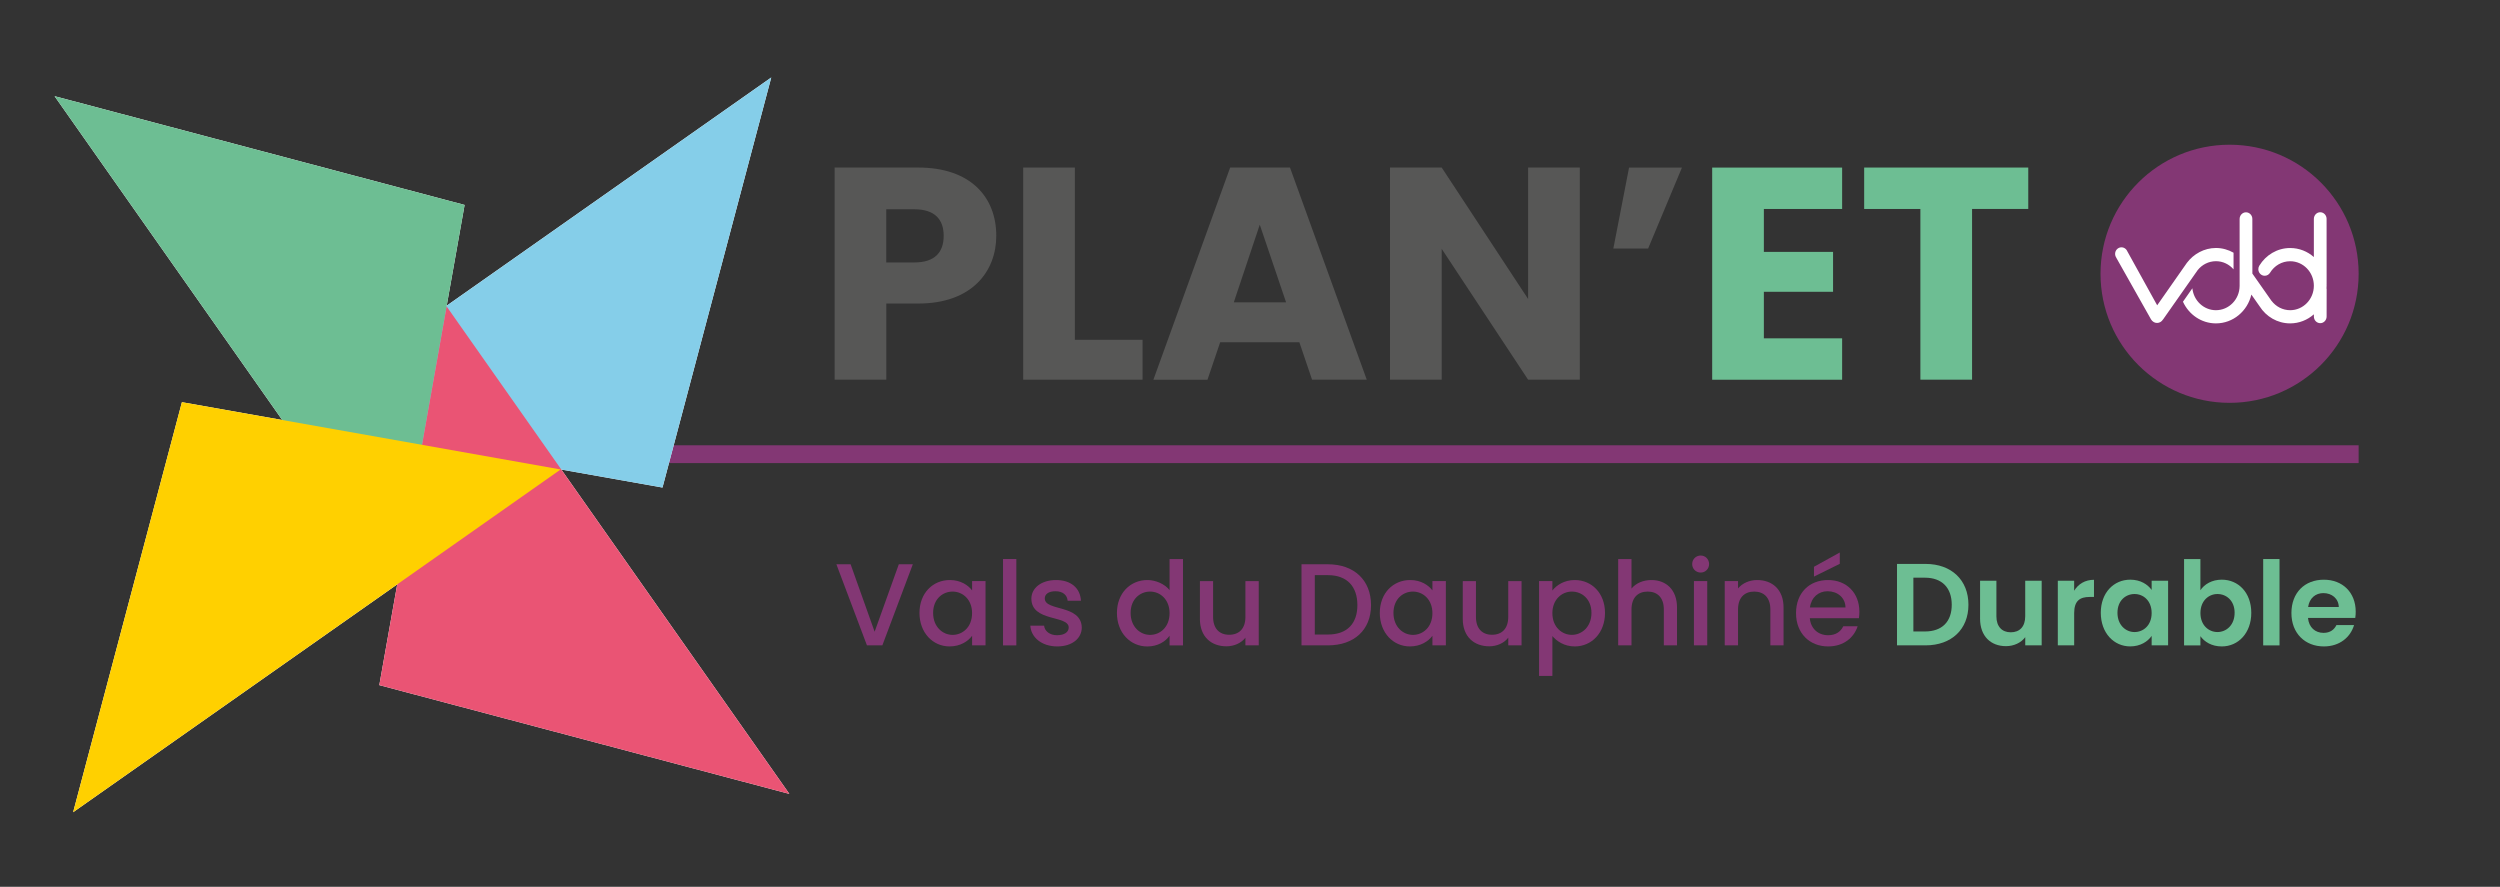 <?xml version="1.0" encoding="utf-8"?>
<!-- Generator: Adobe Illustrator 25.0.0, SVG Export Plug-In . SVG Version: 6.00 Build 0)  -->
<svg version="1.1" id="Calque_1" xmlns="http://www.w3.org/2000/svg" xmlns:xlink="http://www.w3.org/1999/xlink" x="0px" y="0px"
	 viewBox="0 0 819 290.51" style="enable-background:new 0 0 819 290.51;" xml:space="preserve">
<rect x="0" y="0" width="819" height="290.51" fill="#333333" stroke="none"/>
<style type="text/css">
	.st0{fill:#833774;}
	.st1{fill:#FFFFFF;}
	.st2{fill:#85CEE9;}
	.st3{fill:#6DBE93;}
	.st4{fill:#EA5474;}
	.st5{fill:#FFD000;}
	.st6{fill:#575756;}
</style>
<g>
	<g>
		
			<rect x="478.79" y="-142.19" transform="matrix(-1.836970e-16 1 -1 -1.836970e-16 630.499 -332.913)" class="st0" width="5.83" height="581.97"/>
	</g>
	<path class="st1" d="M258.59,260.08l-74.7-106.25l33.14,5.89l35.63-134.33l-106.32,74.75l5.86-33L17.88,31.51l74.59,106.09
		l-32.87-5.84L23.96,266.08l106.17-74.64l-5.87,33.01L258.59,260.08z M138.24,145.73L138.24,145.73L138.24,145.73L138.24,145.73
		L138.24,145.73z"/>
	<g>
		<polygon class="st2" points="252.66,25.39 92.96,137.67 217.03,159.72 		"/>
		<g>
			<polygon class="st3" points="17.88,31.51 130.16,191.21 152.21,67.14 			"/>
		</g>
		<g>
			<polygon class="st4" points="258.59,260.08 146.31,100.38 124.26,224.45 			"/>
		</g>
		<g>
			<polygon class="st5" points="23.96,266.08 183.66,153.8 59.59,131.75 			"/>
		</g>
	</g>
	<g>
		<g>
			<path class="st6" d="M300.84,99.44h-10.49v24.95h-16.93v-69.5h27.42c17.03,0,25.54,9.6,25.54,22.37
				C326.38,88.75,318.56,99.44,300.84,99.44z M299.55,85.98c6.73,0,9.6-3.37,9.6-8.71s-2.87-8.71-9.6-8.71h-9.21v17.42H299.55z"/>
			<path class="st6" d="M352.12,54.89v56.43h22.18v13.07h-39.1v-69.5H352.12z"/>
			<path class="st6" d="M425.67,112.12h-25.94l-4.16,12.28h-17.72L403,54.89h19.6l25.15,69.5h-17.92L425.67,112.12z M412.7,73.6
				l-8.51,25.44h17.13L412.7,73.6z"/>
			<path class="st6" d="M517.54,54.89v69.5h-16.93L472.3,81.52v42.87h-16.93v-69.5h16.93l28.31,43.06V54.89H517.54z"/>
			<path class="st6" d="M528.53,81.43l5.15-26.53h17.33l-11.09,26.53H528.53z"/>
			<path class="st3" d="M603.48,68.46h-25.64v14.06h22.67v13.07h-22.67v15.25h25.64v13.56h-42.57v-69.5h42.57V68.46z"/>
			<path class="st3" d="M610.7,54.89h53.76v13.56h-18.41v55.93h-16.93V68.46H610.7V54.89z"/>
		</g>
		<g>
			<path class="st0" d="M772.69,89.69c0,23.35-18.93,42.28-42.28,42.28c-23.35,0-42.28-18.93-42.28-42.28
				c0-23.35,18.93-42.28,42.28-42.28C753.76,47.4,772.69,66.33,772.69,89.69"/>
			<path class="st1" d="M762.21,94.58h-0.05c0.03-0.33,0.04-0.66,0.04-0.99c0-0.15,0-0.3-0.01-0.44l0.01-0.11l0-0.05v-2.14h0
				l-0.01-19.16c0-1.19-0.94-2.16-2.09-2.16c-1.15,0-2.08,0.99-2.08,2.18l0,12.2h0v0.3c-2.09-1.85-4.8-2.96-7.76-2.96
				c-4.26,0-7.98,2.31-10.1,5.77c-0.21,0.33-0.33,0.73-0.33,1.16c0,1.19,0.93,2.16,2.09,2.16c0.74,0,1.39-0.4,1.76-1.01
				c1.37-2.25,3.81-3.75,6.58-3.75c4.29,0,7.76,3.59,7.76,8.02c0,4.43-3.48,8.02-7.76,8.02c-2.48,0-4.69-1.21-6.11-3.08l-0.01,0.01
				l-6.26-8.93l0,0v-4.53l-0.01-13.38c0-1.19-0.94-2.16-2.09-2.16c-1.15,0-2.08,0.99-2.08,2.18l0,12.2h0v0.3l0,9.27l0,0.11l0,0.08v0
				c-0.04,4.39-3.5,7.93-7.76,7.93c-4.01,0-7.31-3.15-7.72-7.18l-3.08,4.4c1.91,4.19,6.02,7.1,10.8,7.1
				c5.63,0,10.35-4.03,11.61-9.44l1.76,2.51l0,0l0.94,1.34c2.13,3.37,5.82,5.59,10,5.59c2.97,0,5.68-1.12,7.77-2.97l0.01,0.75
				c0,1.19,0.94,2.15,2.09,2.15c1.15,0,2.08-0.98,2.08-2.18L762.21,94.58z"/>
			<path class="st1" d="M716.42,86.12"/>
			<path class="st1" d="M725.94,81.24c-3.85,0-7.33,1.96-9.52,4.88l-9.73,13.9l-9.99-18.07l-0.02-0.04
				c-0.68-0.96-1.98-1.18-2.91-0.48s-1.14,2.04-0.46,3.01h0l-0.01,0.01l11.4,20.22h0.01c0.4,0.67,1.11,1.13,1.94,1.13
				c0.82,0,1.53-0.45,1.93-1.12h0.02l11.36-16.19l0,0c1.42-1.78,3.58-2.92,5.99-2.92c2.29,0,4.34,1.03,5.76,2.67v-5.45
				C729.99,81.81,728.03,81.24,725.94,81.24"/>
		</g>
		<g>
			<path class="st0" d="M294.45,184.86h4.59l-9.98,26.56h-5.05L274,184.86h4.66l7.87,22.09L294.45,184.86z"/>
			<path class="st0" d="M311.16,190.02c3.55,0,6,1.68,7.3,3.4v-3.06h4.4v21.06h-4.4v-3.13c-1.34,1.8-3.86,3.48-7.38,3.48
				c-5.47,0-9.86-4.47-9.86-10.97S305.61,190.02,311.16,190.02z M312.07,193.8c-3.25,0-6.38,2.45-6.38,7c0,4.55,3.13,7.19,6.38,7.19
				c3.29,0,6.38-2.56,6.38-7.11C318.46,196.36,315.36,193.8,312.07,193.8z"/>
			<path class="st0" d="M328.59,183.14h4.36v28.29h-4.36V183.14z"/>
			<path class="st0" d="M346.33,211.77c-5.05,0-8.6-2.98-8.79-6.8h4.51c0.15,1.72,1.8,3.13,4.2,3.13c2.52,0,3.86-1.07,3.86-2.52
				c0-4.13-12.23-1.76-12.23-9.48c0-3.36,3.13-6.08,8.1-6.08c4.78,0,7.91,2.56,8.14,6.77h-4.36c-0.15-1.83-1.57-3.1-3.94-3.1
				c-2.33,0-3.55,0.96-3.55,2.37c0,4.24,11.89,1.87,12.12,9.48C354.39,209.09,351.3,211.77,346.33,211.77z"/>
			<path class="st0" d="M375.89,190.02c2.75,0,5.66,1.3,7.26,3.29v-10.17h4.4v28.29h-4.4v-3.17c-1.34,1.91-3.86,3.52-7.3,3.52
				c-5.54,0-9.94-4.47-9.94-10.97S370.31,190.02,375.89,190.02z M376.77,193.8c-3.25,0-6.38,2.45-6.38,7c0,4.55,3.13,7.19,6.38,7.19
				c3.29,0,6.38-2.56,6.38-7.11C383.15,196.36,380.06,193.8,376.77,193.8z"/>
			<path class="st0" d="M412.36,211.42H408v-2.52c-1.38,1.8-3.75,2.83-6.23,2.83c-4.93,0-8.68-3.1-8.68-8.98v-12.38h4.32v11.73
				c0,3.86,2.1,5.85,5.28,5.85c3.21,0,5.31-1.99,5.31-5.85v-11.73h4.36V211.42z"/>
			<path class="st0" d="M449.15,198.23c0,8.18-5.58,13.19-14.1,13.19h-8.68v-26.56h8.68C443.57,184.86,449.15,190.02,449.15,198.23z
				 M435.05,207.87c6.27,0,9.63-3.59,9.63-9.63c0-6.08-3.36-9.82-9.63-9.82h-4.32v19.46H435.05z"/>
			<path class="st0" d="M461.96,190.02c3.55,0,6,1.68,7.3,3.4v-3.06h4.4v21.06h-4.4v-3.13c-1.34,1.8-3.86,3.48-7.38,3.48
				c-5.47,0-9.86-4.47-9.86-10.97S456.42,190.02,461.96,190.02z M462.88,193.8c-3.25,0-6.38,2.45-6.38,7c0,4.55,3.13,7.19,6.38,7.19
				c3.29,0,6.38-2.56,6.38-7.11C469.26,196.36,466.16,193.8,462.88,193.8z"/>
			<path class="st0" d="M498.47,211.42h-4.36v-2.52c-1.38,1.8-3.75,2.83-6.23,2.83c-4.93,0-8.68-3.1-8.68-8.98v-12.38h4.32v11.73
				c0,3.86,2.1,5.85,5.27,5.85c3.21,0,5.31-1.99,5.31-5.85v-11.73h4.36V211.42z"/>
			<path class="st0" d="M515.9,190.02c5.54,0,9.9,4.28,9.9,10.78s-4.36,10.97-9.9,10.97c-3.48,0-5.96-1.76-7.34-3.4v13.07h-4.36
				v-31.08h4.36v3.1C509.9,191.7,512.46,190.02,515.9,190.02z M514.94,193.8c-3.25,0-6.38,2.56-6.38,7.07
				c0,4.55,3.13,7.11,6.38,7.11c3.29,0,6.42-2.64,6.42-7.19C521.37,196.25,518.23,193.8,514.94,193.8z"/>
			<path class="st0" d="M530.12,183.14h4.36v9.67c1.45-1.76,3.82-2.79,6.54-2.79c4.7,0,8.37,3.1,8.37,8.98v12.42h-4.32v-11.77
				c0-3.86-2.1-5.85-5.28-5.85c-3.21,0-5.31,1.99-5.31,5.85v11.77h-4.36V183.14z"/>
			<path class="st0" d="M554.36,184.78c0-1.57,1.22-2.79,2.79-2.79c1.53,0,2.75,1.22,2.75,2.79s-1.22,2.79-2.75,2.79
				C555.58,187.57,554.36,186.35,554.36,184.78z M554.93,190.36h4.36v21.06h-4.36V190.36z"/>
			<path class="st0" d="M579.97,199.65c0-3.86-2.1-5.85-5.28-5.85c-3.21,0-5.31,1.99-5.31,5.85v11.77h-4.36v-21.06h4.36v2.41
				c1.41-1.72,3.75-2.75,6.27-2.75c4.93,0,8.64,3.1,8.64,8.98v12.42h-4.32V199.65z"/>
			<path class="st0" d="M598.89,211.77c-6.04,0-10.51-4.28-10.51-10.89c0-6.61,4.28-10.86,10.51-10.86c6,0,10.24,4.17,10.24,10.36
				c0,0.73-0.04,1.41-0.15,2.14h-16.09c0.31,3.48,2.79,5.58,6,5.58c2.68,0,4.17-1.3,4.97-2.94h4.7
				C607.38,208.82,604.05,211.77,598.89,211.77z M592.93,199h11.66c-0.08-3.25-2.64-5.31-5.89-5.31
				C595.76,193.69,593.39,195.67,592.93,199z M602.71,181v3.71l-8.45,4.17v-3.21L602.71,181z"/>
			<path class="st3" d="M644.86,198.12c0,8.06-5.54,13.3-14.07,13.3h-9.33v-26.68h9.33C639.31,184.74,644.86,190.02,644.86,198.12z
				 M630.6,206.87c5.62,0,8.79-3.21,8.79-8.75s-3.17-8.87-8.79-8.87h-3.78v17.62H630.6z"/>
			<path class="st3" d="M668.86,211.42h-5.39v-2.68c-1.34,1.8-3.67,2.94-6.31,2.94c-4.93,0-8.49-3.21-8.49-9.02v-12.42h5.35v11.66
				c0,3.4,1.87,5.24,4.7,5.24c2.91,0,4.74-1.83,4.74-5.24v-11.66h5.39V211.42z"/>
			<path class="st3" d="M679.49,211.42h-5.35v-21.18h5.35v3.29c1.34-2.18,3.55-3.59,6.5-3.59v5.62h-1.41
				c-3.17,0-5.08,1.22-5.08,5.31V211.42z"/>
			<path class="st3" d="M697.88,189.9c3.4,0,5.73,1.6,7,3.36v-3.02h5.39v21.18h-5.39v-3.1c-1.26,1.83-3.67,3.44-7.03,3.44
				c-5.35,0-9.63-4.4-9.63-11.01C688.21,194.14,692.49,189.9,697.88,189.9z M699.26,194.6c-2.87,0-5.58,2.14-5.58,6.15
				c0,4.01,2.71,6.31,5.58,6.31c2.94,0,5.62-2.22,5.62-6.23C704.88,196.82,702.2,194.6,699.26,194.6z"/>
			<path class="st3" d="M727.85,189.9c5.43,0,9.67,4.24,9.67,10.86c0,6.61-4.24,11.01-9.67,11.01c-3.33,0-5.7-1.53-7-3.36v3.02
				h-5.35v-28.29h5.35v10.21C722.16,191.39,724.64,189.9,727.85,189.9z M726.44,194.6c-2.87,0-5.58,2.22-5.58,6.23
				c0,4.01,2.71,6.23,5.58,6.23c2.91,0,5.62-2.29,5.62-6.31C732.06,196.74,729.34,194.6,726.44,194.6z"/>
			<path class="st3" d="M741.42,183.14h5.35v28.29h-5.35V183.14z"/>
			<path class="st3" d="M761.3,211.77c-6.15,0-10.63-4.28-10.63-10.93c0-6.69,4.36-10.93,10.63-10.93c6.12,0,10.43,4.17,10.43,10.47
				c0,0.69-0.04,1.38-0.15,2.06H756.1c0.27,3.13,2.41,4.89,5.08,4.89c2.29,0,3.55-1.15,4.24-2.56h5.77
				C770.06,208.67,766.54,211.77,761.3,211.77z M756.14,198.85h10.05c-0.08-2.79-2.29-4.55-5.05-4.55
				C758.59,194.3,756.56,195.94,756.14,198.85z"/>
		</g>
	</g>
</g>
</svg>
